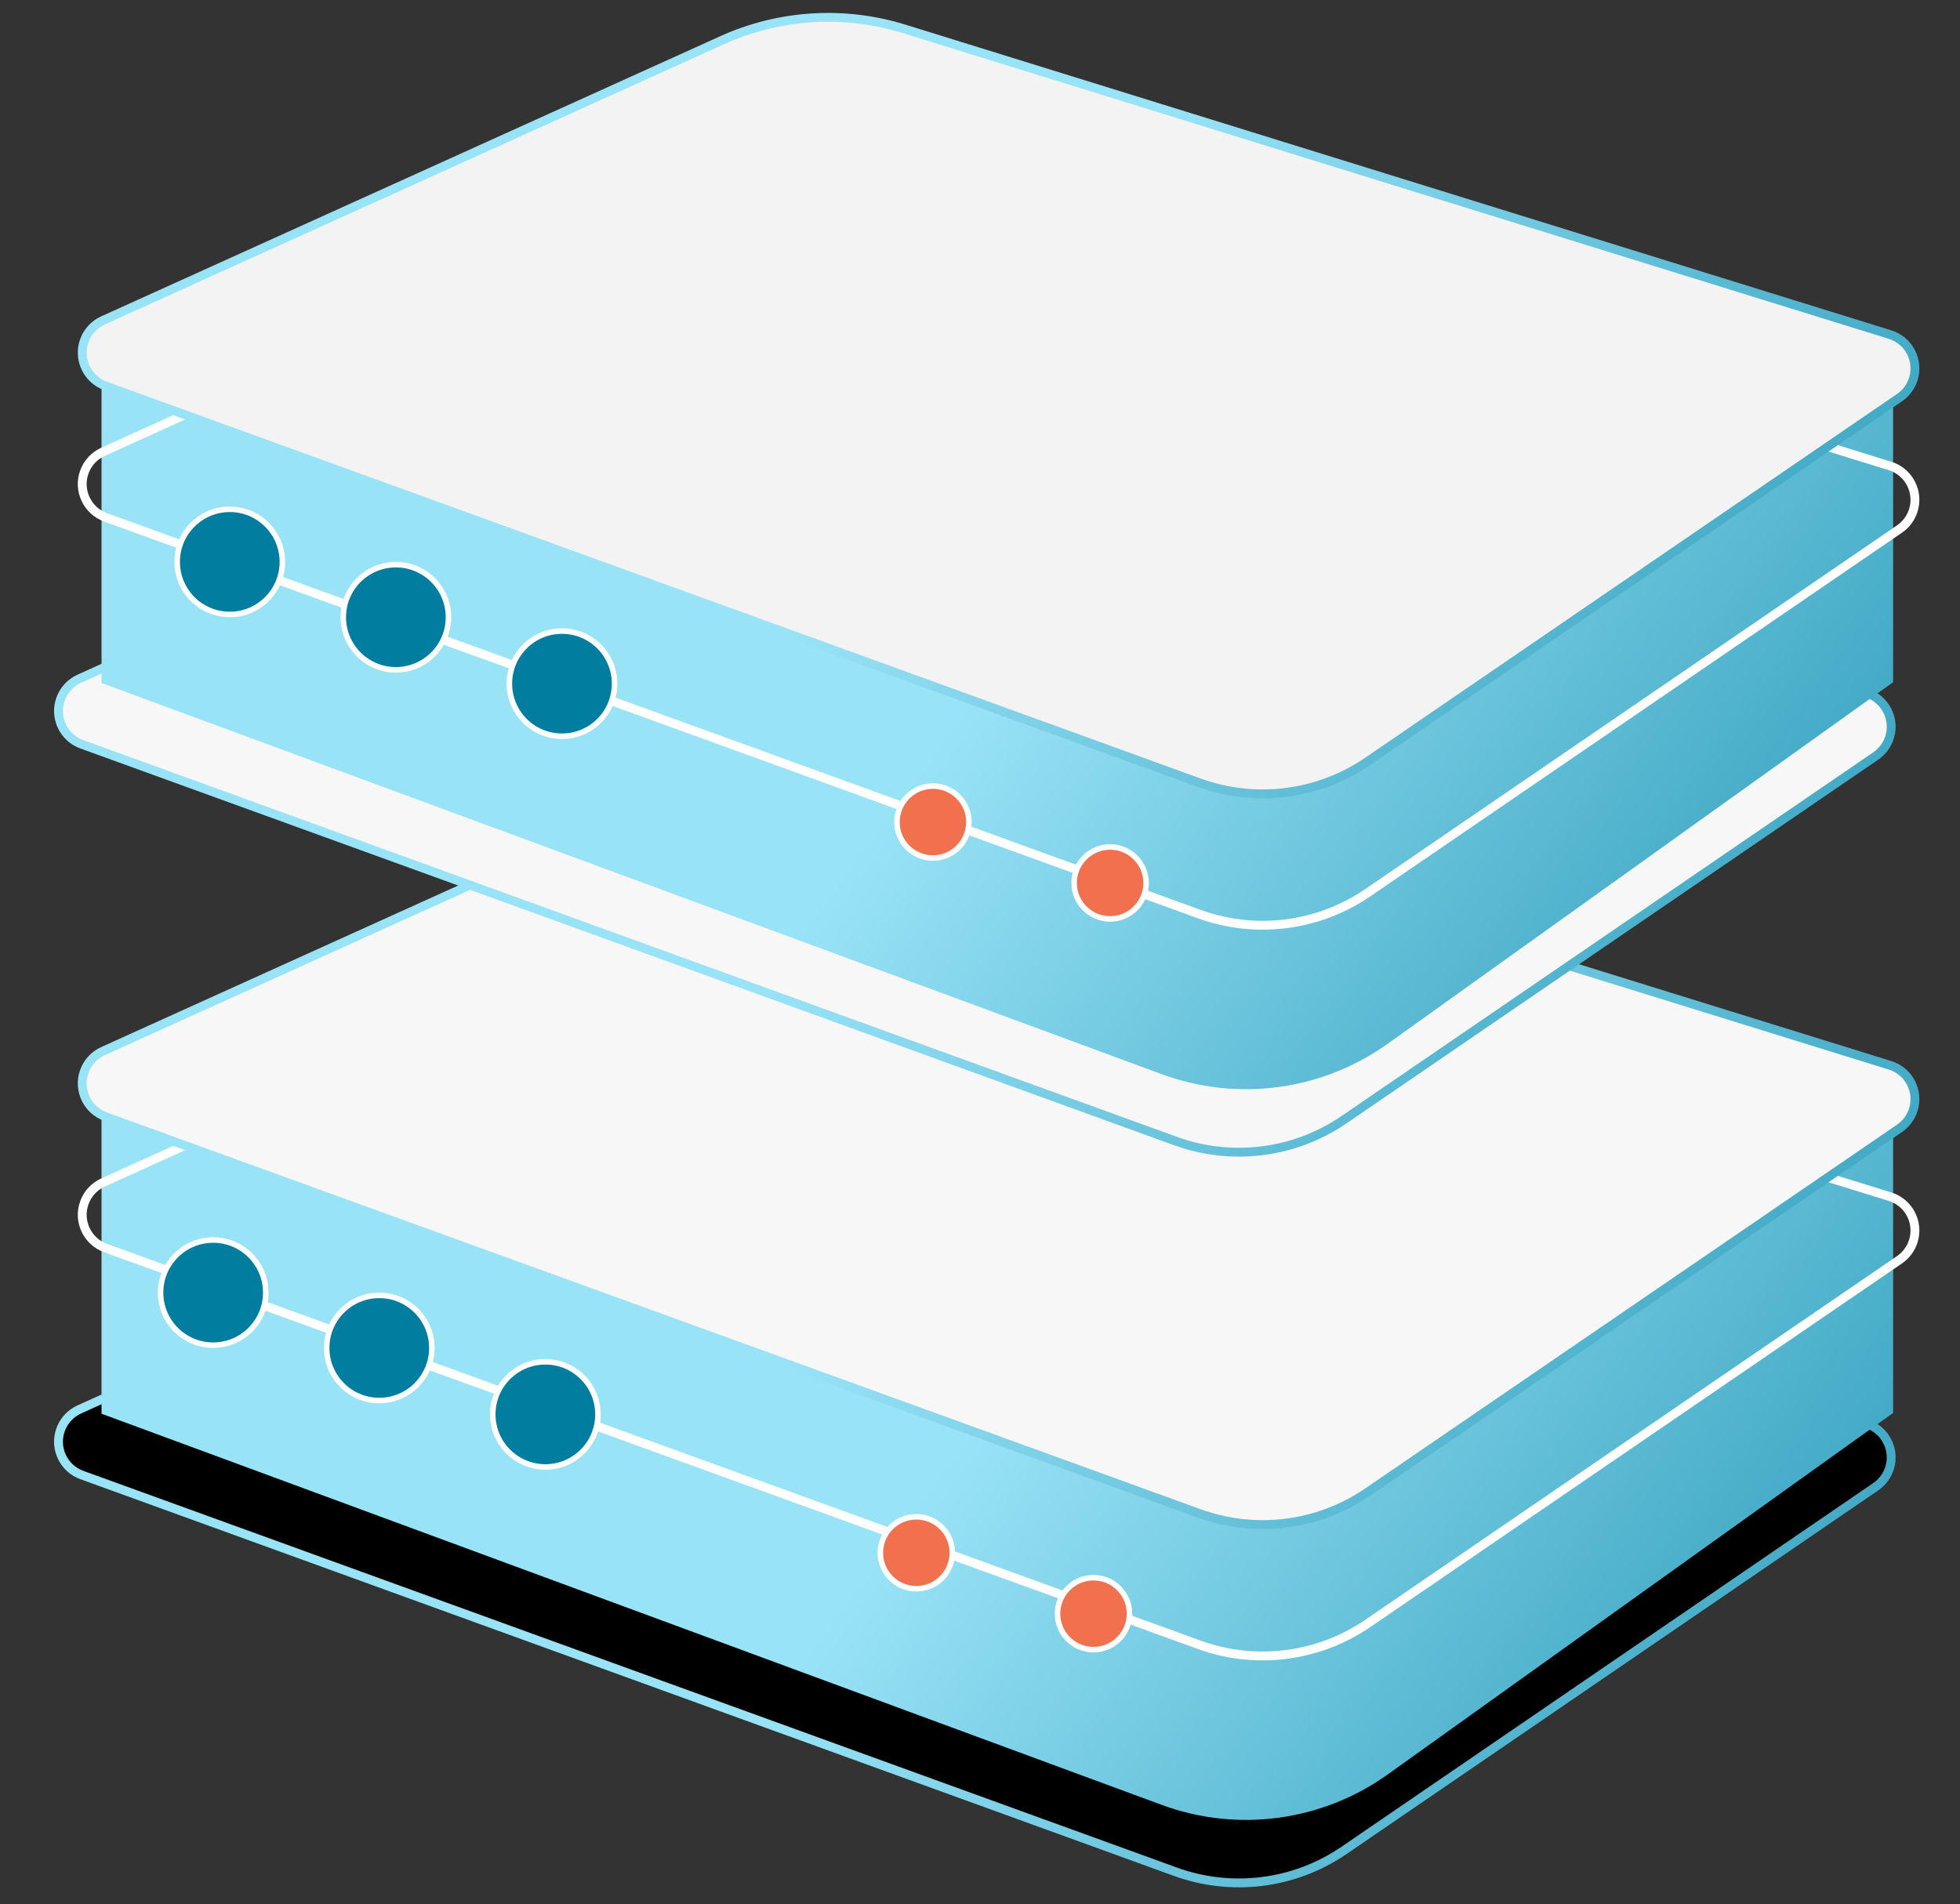 <?xml version="1.0" encoding="UTF-8"?> <svg xmlns="http://www.w3.org/2000/svg" xmlns:xlink="http://www.w3.org/1999/xlink" width="354px" height="344px" viewBox="0 0 354 344"><rect x="0" y="0" width="354" height="344" fill="#333333" stroke="none"/> <title>Group 13</title> <defs> <linearGradient x1="50%" y1="41.133%" x2="133.904%" y2="66.764%" id="linearGradient-1"> <stop stop-color="#99E3F7" offset="0%"></stop> <stop stop-color="#007D9F" offset="100%"></stop> </linearGradient> <linearGradient x1="50%" y1="41%" x2="133.904%" y2="67.016%" id="linearGradient-2"> <stop stop-color="#99E3F7" offset="0%"></stop> <stop stop-color="#007D9F" offset="100%"></stop> </linearGradient> </defs> <g id="Page-1" stroke="none" stroke-width="1" fill="none" fill-rule="evenodd"> <g id="001-copy" transform="translate(-263, -106)"> <g id="Group-13" transform="translate(263, 106)"> <g id="Group-10-Copy-4" transform="translate(0, 132)" stroke-width="1.6"> <path d="M159.014,69.951 L337.069,125.169 C340.445,126.216 342.333,129.801 341.286,133.177 C340.858,134.556 339.978,135.749 338.787,136.564 L242.74,202.268 C233.808,208.377 222.481,209.812 212.309,206.121 L14.781,134.453 C11.458,133.247 9.742,129.576 10.948,126.254 C11.536,124.632 12.754,123.317 14.325,122.606 L126.137,71.997 C136.477,67.317 148.173,66.589 159.014,69.951 Z" id="Rectangle-Copy-71" stroke="url(#linearGradient-1)" fill="#000000"></path> <path d="M19.138,64.605 L341.121,73.634 L341.121,122.825 L250.177,187.892 C238.533,196.223 223.517,198.243 210.085,193.287 L19.138,122.825 L19.138,122.825 L19.138,64.605 Z" id="Rectangle-Copy-72" stroke="url(#linearGradient-2)" fill="url(#linearGradient-2)"></path> <path d="M163.302,28.953 L341.356,84.172 C344.732,85.219 346.621,88.804 345.574,92.18 C345.146,93.559 344.265,94.752 343.074,95.567 L247.027,161.271 C238.096,167.38 226.769,168.815 216.596,165.124 L19.069,93.456 C15.746,92.25 14.03,88.579 15.235,85.257 C15.824,83.635 17.041,82.32 18.612,81.609 L130.424,31 C140.764,26.32 152.461,25.592 163.302,28.953 Z" id="Rectangle-Copy-73" stroke="#FFFFFF"></path> <path d="M163.302,5.218 L341.356,60.437 C344.732,61.484 346.621,65.069 345.574,68.445 C345.146,69.824 344.265,71.017 343.074,71.832 L247.027,137.535 C238.096,143.645 226.769,145.079 216.596,141.389 L19.069,69.721 C15.746,68.515 14.03,64.844 15.235,61.522 C15.824,59.9 17.041,58.585 18.612,57.874 L130.424,7.265 C140.764,2.585 152.461,1.857 163.302,5.218 Z" id="Rectangle" stroke="url(#linearGradient-1)" fill="#F7F7F7"></path> </g> <g id="Group-10-Copy-3"> <path d="M159.014,69.951 L337.069,125.169 C340.445,126.216 342.333,129.801 341.286,133.177 C340.858,134.556 339.978,135.749 338.787,136.564 L242.74,202.268 C233.808,208.377 222.481,209.812 212.309,206.121 L14.781,134.453 C11.458,133.247 9.742,129.576 10.948,126.254 C11.536,124.632 12.754,123.317 14.325,122.606 L126.137,71.997 C136.477,67.317 148.173,66.589 159.014,69.951 Z" id="Rectangle-Copy-71" stroke="url(#linearGradient-1)" stroke-width="1.6" fill="#F7F7F7"></path> <path d="M19.138,64.605 L341.121,73.634 L341.121,122.825 L250.177,187.892 C238.533,196.223 223.517,198.243 210.085,193.287 L19.138,122.825 L19.138,122.825 L19.138,64.605 Z" id="Rectangle-Copy-72" stroke="url(#linearGradient-2)" stroke-width="1.6" fill="url(#linearGradient-2)"></path> <path d="M163.302,28.953 L341.356,84.172 C344.732,85.219 346.621,88.804 345.574,92.18 C345.146,93.559 344.265,94.752 343.074,95.567 L247.027,161.271 C238.096,167.38 226.769,168.815 216.596,165.124 L19.069,93.456 C15.746,92.25 14.03,88.579 15.235,85.257 C15.824,83.635 17.041,82.32 18.612,81.609 L130.424,31 C140.764,26.32 152.461,25.592 163.302,28.953 Z" id="Rectangle-Copy-73" stroke="#FFFFFF" stroke-width="1.6"></path> <path d="M163.302,5.218 L341.356,60.437 C344.732,61.484 346.621,65.069 345.574,68.445 C345.146,69.824 344.265,71.017 343.074,71.832 L247.027,137.535 C238.096,143.645 226.769,145.079 216.596,141.389 L19.069,69.721 C15.746,68.515 14.03,64.844 15.235,61.522 C15.824,59.9 17.041,58.585 18.612,57.874 L130.424,7.265 C140.764,2.585 152.461,1.857 163.302,5.218 Z" id="Rectangle" stroke="url(#linearGradient-1)" stroke-width="1.6" fill="#F3F3F3"></path> <circle id="Oval" stroke="#FFFFFF" fill="#007D9F" cx="41.5" cy="101.5" r="9.5"></circle> <circle id="Oval-Copy-5" stroke="#FFFFFF" fill="#007D9F" cx="38.5" cy="233.5" r="9.5"></circle> <circle id="Oval-Copy" stroke="#FFFFFF" fill="#007D9F" cx="71.5" cy="111.5" r="9.5"></circle> <circle id="Oval-Copy-6" stroke="#FFFFFF" fill="#007D9F" cx="68.5" cy="243.5" r="9.5"></circle> <circle id="Oval-Copy-2" stroke="#FFFFFF" fill="#007D9F" cx="101.5" cy="123.5" r="9.5"></circle> <circle id="Oval-Copy-7" stroke="#FFFFFF" fill="#007D9F" cx="98.5" cy="255.5" r="9.5"></circle> <circle id="Oval-Copy-3" stroke="#FFFFFF" fill="#F1704E" cx="168.5" cy="148.5" r="6.5"></circle> <circle id="Oval-Copy-8" stroke="#FFFFFF" fill="#F1704E" cx="165.5" cy="280.5" r="6.5"></circle> <circle id="Oval-Copy-4" stroke="#FFFFFF" fill="#F1704E" cx="200.5" cy="159.5" r="6.5"></circle> <circle id="Oval-Copy-9" stroke="#FFFFFF" fill="#F1704E" cx="197.5" cy="291.5" r="6.5"></circle> </g> </g> </g> </g> </svg> 